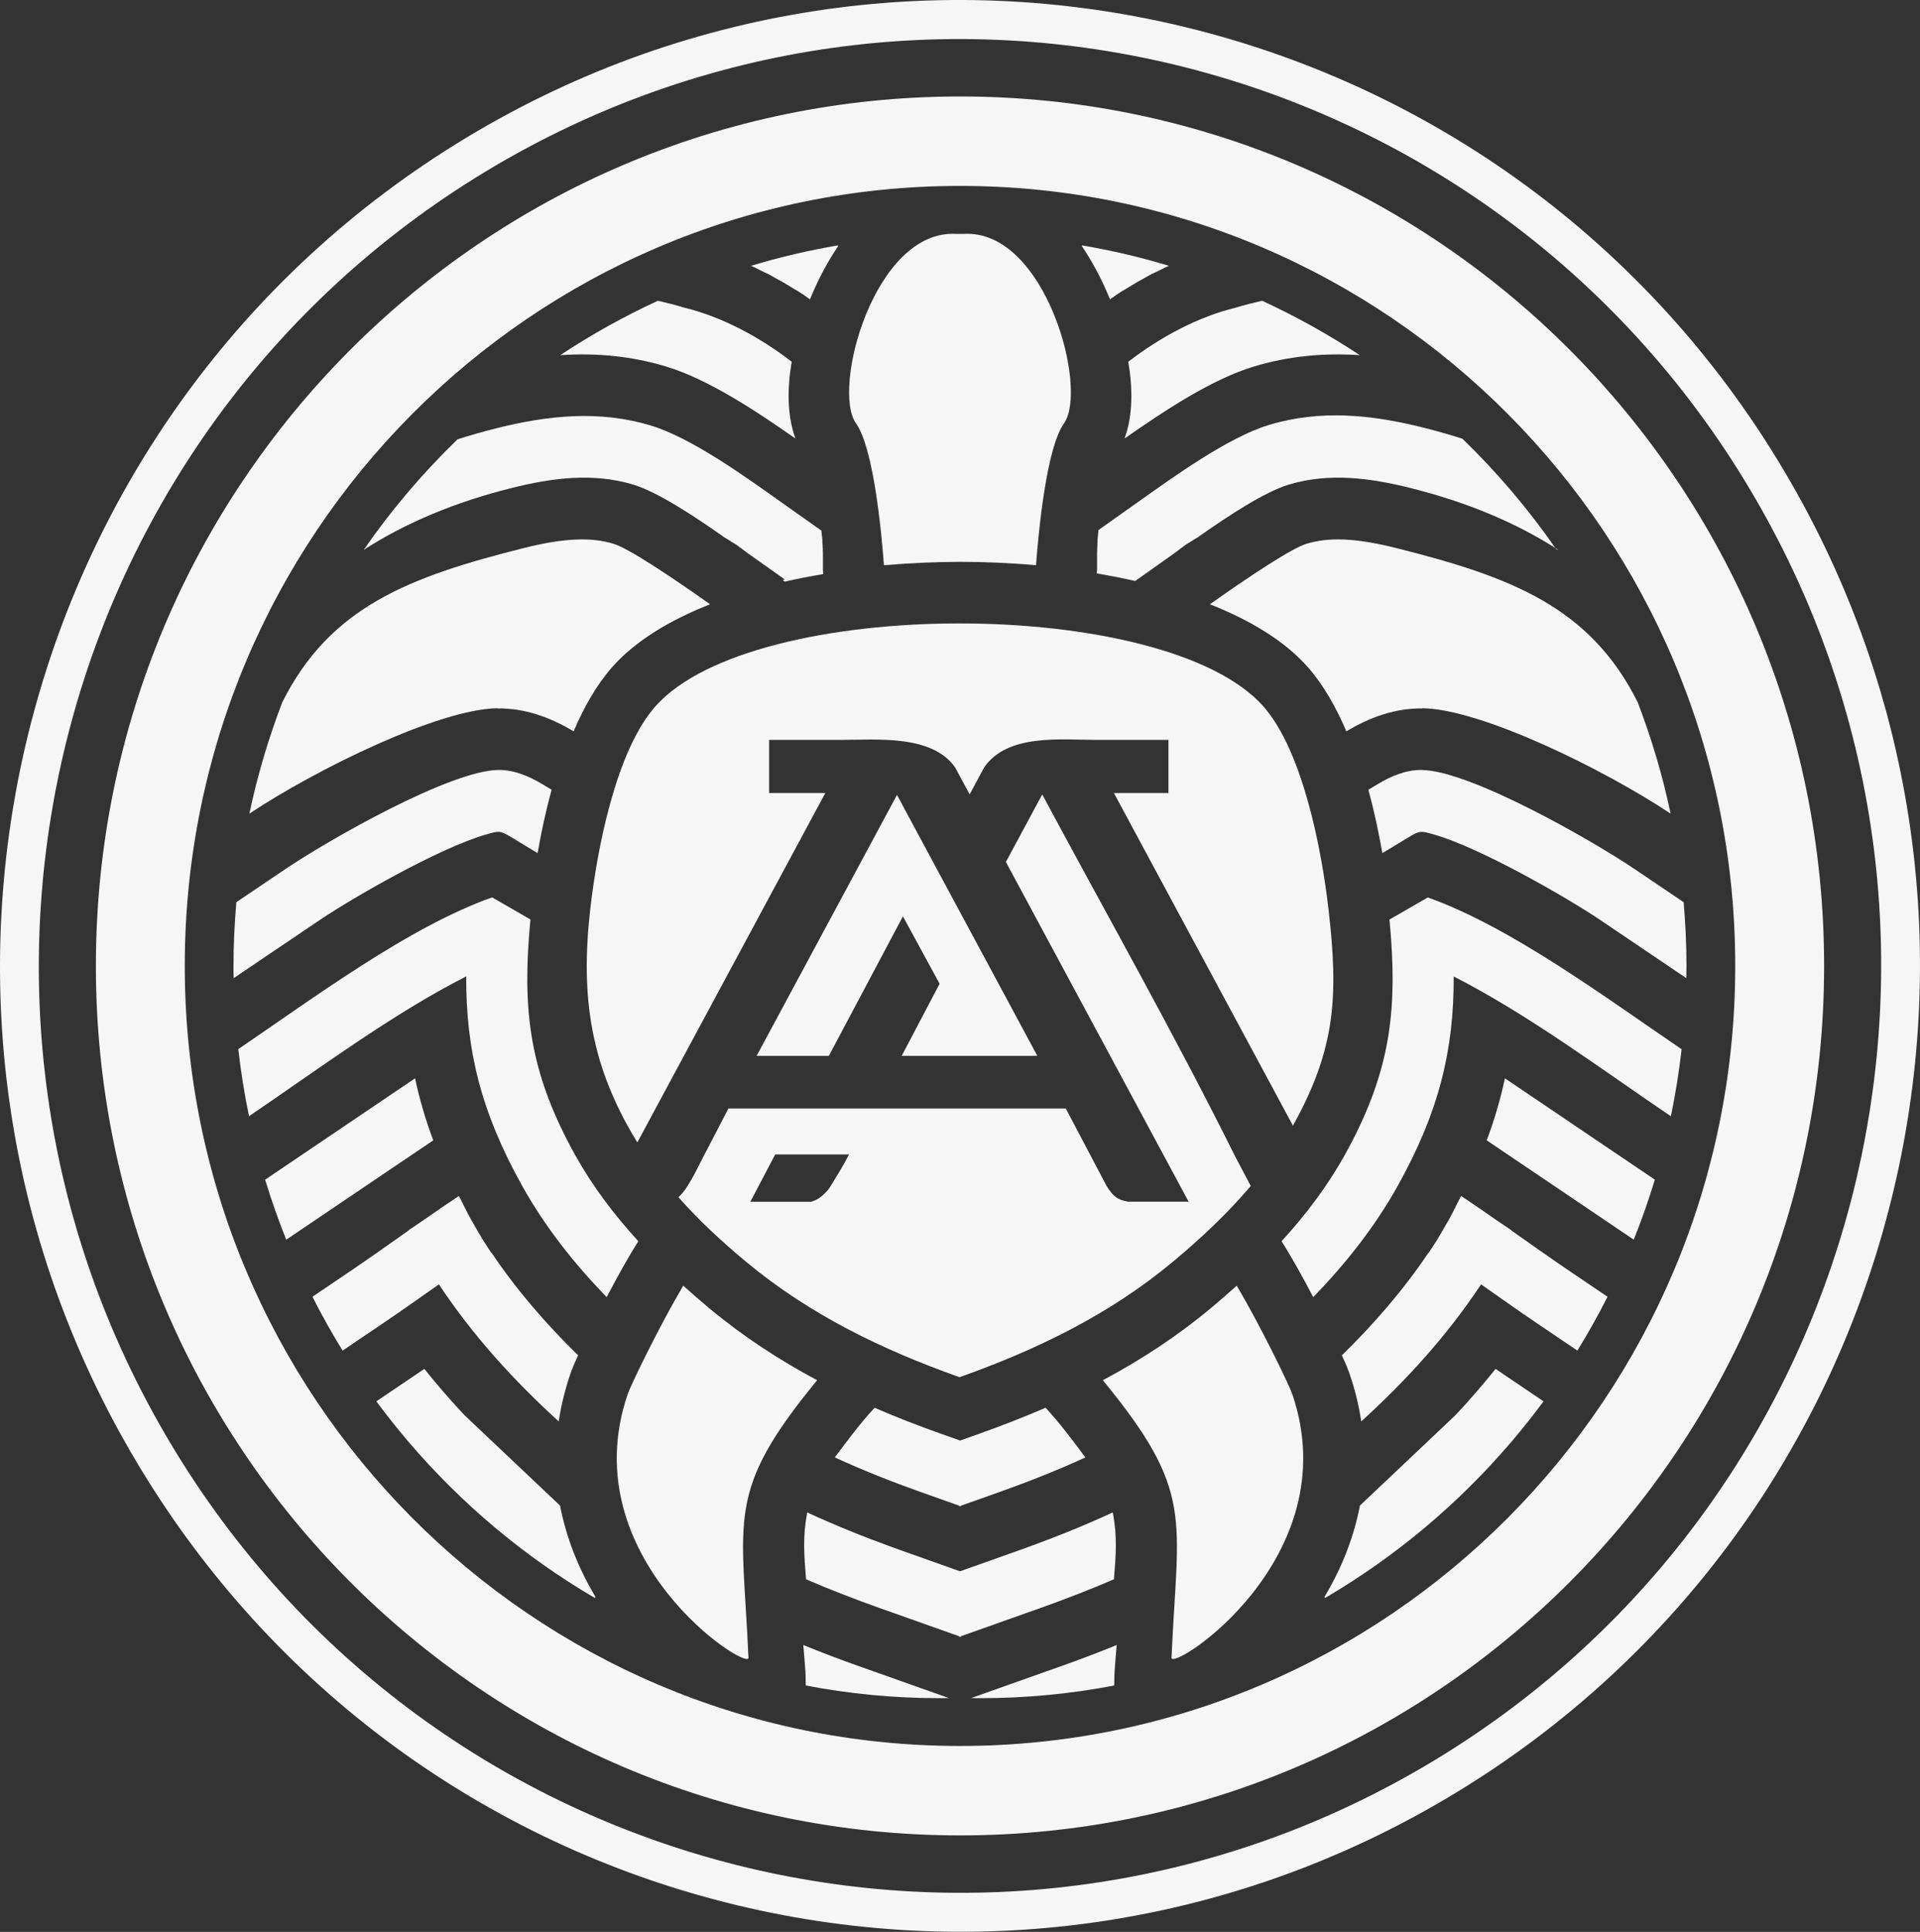 <?xml version="1.0" encoding="UTF-8"?> <svg xmlns="http://www.w3.org/2000/svg" width="631" height="635" viewBox="0 0 631 635" fill="none"><rect x="0" y="0" width="631" height="635" fill="#333333" stroke="none"/><path fill-rule="evenodd" clip-rule="evenodd" d="M184.15 116.735C195.742 115.973 207.362 116.97 219.041 120.516C232.845 124.707 248.427 135.053 261.416 144.139C258.649 136.518 258.708 127.609 260.193 118.904C249.504 110.668 237.156 104.103 224.836 101.114C221.953 100.234 219.07 99.502 216.216 98.857C205.032 104.015 194.314 109.994 184.121 116.735" fill="#F6F6F6"></path><path fill-rule="evenodd" clip-rule="evenodd" d="M167.867 275.089L176.692 280.424C177.857 273.653 179.371 266.561 181.293 259.585L178.206 257.739C173.896 255.13 168.916 253.02 163.79 253.079C147.801 253.284 107.668 276.291 93.863 285.611L77.67 296.543C77.088 303.46 76.738 310.465 76.738 317.528C76.738 318.876 76.738 320.195 76.796 321.514L105.076 302.405C115.531 295.342 144.277 278.694 159.829 274.269C163.79 273.155 164.256 272.891 167.867 275.089Z" fill="#F6F6F6"></path><path fill-rule="evenodd" clip-rule="evenodd" d="M275.366 80.656C265.638 82.327 256.115 84.554 246.824 87.368L247.028 87.456L247.348 87.602L247.669 87.749L247.989 87.895H248.077L248.601 88.188L248.921 88.364H248.95L249.038 88.423L249.475 88.628H249.533L249.62 88.716L249.853 88.833L250.173 88.98L250.29 89.038L250.465 89.126L250.785 89.273L250.96 89.361L251.105 89.449L251.426 89.595H251.484L251.746 89.742L252.067 89.888L252.329 90.006H252.387L252.707 90.211L252.999 90.357L253.319 90.533L253.639 90.709L253.93 90.885L254.251 91.061H254.309L254.571 91.237L254.892 91.412L254.979 91.471L255.183 91.588L255.503 91.764L255.649 91.852L255.824 91.94L256.144 92.116L256.319 92.204L256.435 92.262L256.726 92.438L256.959 92.555L257.047 92.614L257.338 92.79L257.6 92.936H257.658L257.95 93.142L258.241 93.317L258.386 93.405L258.794 93.64H258.852L258.882 93.698L259.144 93.845L259.435 94.021L259.522 94.079L259.755 94.226L260.047 94.402L260.163 94.46L260.338 94.578L260.629 94.754L260.775 94.841L261.211 95.105L261.415 95.222L261.532 95.281L262.056 95.603H262.114L262.58 95.926L262.697 95.984L262.988 96.19L263.279 96.365L263.571 96.571L263.862 96.746H263.92L264.153 96.952L264.444 97.157L264.532 97.216L264.735 97.362L265.027 97.567L265.143 97.655L265.318 97.772L265.609 97.978L265.784 98.095L265.9 98.183L266.192 98.388C266.599 97.391 267.007 96.454 267.415 95.516C269.599 90.562 272.308 85.551 275.482 80.832L275.337 80.744L275.366 80.656Z" fill="#F6F6F6"></path><path fill-rule="evenodd" clip-rule="evenodd" d="M136.385 354.457L87.137 387.752C89.175 394.463 91.476 401.028 94.068 407.476L142.385 374.826C139.822 367.998 137.871 361.257 136.414 354.457" fill="#F6F6F6"></path><path fill-rule="evenodd" clip-rule="evenodd" d="M153.219 320.957C153.103 344.873 157.967 365.301 171.538 389.657C179.081 403.197 188.663 415.331 199.381 426.351C200.284 424.651 201.216 422.922 202.119 421.222C204.536 416.796 207.07 412.283 209.778 407.975C201.856 399.328 194.779 389.979 189.071 379.75C174.917 354.31 171.888 334.674 173.81 308.472C173.956 306.42 174.13 304.369 174.334 302.229L161.724 294.961C134.231 304.75 103.068 328.05 78.312 344.844C79.157 352.288 80.322 359.645 81.837 366.884C104.349 351.643 128.755 333.384 153.219 320.928" fill="#F6F6F6"></path><path fill-rule="evenodd" clip-rule="evenodd" d="M257.222 190.681L257.921 191.179C262.027 190.241 266.25 189.42 270.56 188.688L270.444 187.281V187.164V187.076V187.017V186.958V186.871V186.724V186.607V186.49V186.431V186.372V186.284V186.255V186.138V186.021V185.903V185.845V185.757V185.669V185.493V185.346V185.2V185.141V185.053V184.965V184.907V184.79V184.643V184.526V184.467V184.379V184.291V184.233V184.116V183.94V183.793V183.734V183.647V183.559V183.5V183.383V183.236V183.09V183.031V182.914V182.826V182.738V182.621V182.416V182.24V182.064V181.976V181.771L270.415 181.39V181.214V181.126V181.038V180.921V180.862V180.686V180.335L270.386 180.247V179.983L270.357 179.807V179.602V179.338V179.221L270.298 178.869V178.664L270.269 178.283V178.166V178.107V177.961V177.785V177.609V177.55V177.433C270.182 176.466 270.065 175.44 269.949 174.414L257.28 165.446C245.543 157.122 227.486 143.992 213.943 139.889C196.964 134.731 180.072 136.518 163.151 140.768C158.783 141.853 154.53 143.083 150.366 144.402C138.949 155.452 128.61 167.615 119.523 180.745C133.386 171.806 149.55 165.065 168.015 160.434C181.208 157.122 194.838 155.276 208.119 159.291C216.069 161.694 227.923 169.52 237.301 176.085H237.359L237.446 176.202L237.592 176.319L237.738 176.437L237.883 176.525H237.942L238.029 176.613L238.175 176.7L238.32 176.788L238.466 176.876H238.524L238.611 176.964L238.757 177.052L238.903 177.14L239.048 177.228H239.106L239.194 177.316L239.339 177.404L239.485 177.492L239.631 177.58H239.66L239.747 177.668L239.893 177.756L240.038 177.843L240.184 177.931H240.213L240.301 178.019L240.446 178.107L240.592 178.195L240.737 178.283H240.767L240.883 178.371L241.029 178.459L241.174 178.547L241.32 178.635H241.349L241.466 178.723L241.611 178.811L241.757 178.899L241.902 178.987L242.019 179.074L242.164 179.162L242.281 179.25L242.397 179.338L242.514 179.426L242.63 179.514L242.747 179.602L242.863 179.69L242.98 179.778L243.096 179.866L243.359 180.042L243.475 180.13L243.592 180.217L243.708 180.305L243.825 180.393L243.941 180.481L244.058 180.569L244.174 180.657L244.291 180.745L244.407 180.833L244.524 180.921L244.64 181.009L244.757 181.097L244.873 181.185L244.99 181.273L245.106 181.361L245.222 181.448L245.339 181.536L245.455 181.624L245.572 181.712L245.688 181.8L257.921 190.475L257.222 190.681Z" fill="#F6F6F6"></path><path fill-rule="evenodd" clip-rule="evenodd" d="M315.5 473.509L322.024 471.193C329.363 468.585 336.556 465.771 343.634 462.723C348.177 467.647 352.487 473.333 356.71 479.048C347.624 483.21 338.275 486.932 328.722 490.332L315.849 494.904V495.08H315.762L315.529 495.021L315.296 495.109H315.209V494.904L302.336 490.332C292.783 486.932 283.434 483.21 274.348 479.048C278.571 473.362 282.881 467.647 287.424 462.723C294.472 465.8 301.695 468.585 309.034 471.193L315.558 473.509H315.5Z" fill="#F6F6F6"></path><path fill-rule="evenodd" clip-rule="evenodd" d="M366.172 554.019C351.959 556.745 337.281 558.181 322.282 558.181C321.234 558.181 320.185 558.181 319.137 558.152L348.814 547.63C354.959 545.461 361.017 543.146 366.987 540.713C366.667 544.67 366.23 549.711 366.23 551.001C366.23 552.085 366.23 553.081 366.172 554.019Z" fill="#F6F6F6"></path><path fill-rule="evenodd" clip-rule="evenodd" d="M264.823 554.019C279.036 556.745 293.714 558.181 308.713 558.181C309.762 558.181 310.81 558.181 311.858 558.152L282.181 547.63C276.036 545.461 269.978 543.146 264.008 540.713C264.328 544.67 264.765 549.711 264.765 551.001C264.765 552.085 264.765 553.081 264.823 554.019Z" fill="#F6F6F6"></path><path fill-rule="evenodd" clip-rule="evenodd" d="M315.5 516.475L335.391 509.412C336.382 509.06 337.401 508.708 338.391 508.327C347.711 504.927 356.827 501.234 365.709 497.131C367.224 505.045 366.758 511.053 366.088 519.113C358.225 522.483 350.216 525.59 342.09 528.491L315.82 537.812V537.987H315.733L315.5 537.929L315.267 538.017H315.179V537.812L288.91 528.491C280.755 525.59 272.746 522.483 264.911 519.113C264.242 511.053 263.776 505.045 265.29 497.131C274.173 501.234 283.289 504.927 292.608 508.327C293.599 508.679 294.618 509.06 295.608 509.412L315.5 516.475Z" fill="#F6F6F6"></path><path fill-rule="evenodd" clip-rule="evenodd" d="M469.505 411.814L469.621 411.638L469.738 411.462L470 411.081L470.116 410.905L470.233 410.73L470.349 410.554L470.466 410.378L470.582 410.202L470.699 410.026L470.815 409.85L470.932 409.645L471.048 409.469L471.165 409.293L471.398 408.912L471.514 408.737L471.631 408.561L471.747 408.385L471.864 408.209L471.98 408.033L472.097 407.857L472.213 407.681L472.3 407.506L472.417 407.33L472.533 407.154L472.65 406.978L472.737 406.802L472.854 406.626L472.97 406.421L473.087 406.216V406.157L473.203 406.011L473.32 405.835L473.436 405.63L473.553 405.425L473.611 405.337L473.669 405.22L473.786 405.014L473.902 404.809L474.019 404.604L474.077 404.516L474.135 404.428L474.252 404.223L474.368 404.018L474.485 403.813L474.543 403.696L474.601 403.608L474.718 403.402L474.834 403.197L474.951 402.992L475.038 402.875V402.816L475.184 402.611L475.3 402.406L475.417 402.201L475.504 402.054V401.996L475.65 401.79L475.766 401.585L475.883 401.38L475.97 401.234L476.087 400.999L476.32 400.618L476.407 400.442L476.523 400.237L476.844 399.651L476.902 399.563V399.534C477.834 397.834 479.29 394.756 480.135 393.144L480.28 393.232V393.174C484.125 395.724 487.911 398.332 491.639 400.941L496.794 404.428V404.516C503.405 409.176 509.929 413.807 516.219 418.057L528.306 426.234C525.248 432.301 521.928 438.192 518.404 443.936L505.007 434.88C499.153 430.923 493.037 426.585 486.746 422.16C475.679 438.895 462.194 453.725 447.37 467.207C446.613 462.166 445.39 457.066 443.672 451.967C442.973 449.886 442.012 447.658 440.992 445.49C451.506 435.232 461.146 424.124 469.359 411.902" fill="#F6F6F6"></path><path fill-rule="evenodd" clip-rule="evenodd" d="M355.632 80.656C365.36 82.327 374.883 84.554 384.174 87.368L383.97 87.456L383.649 87.602L383.329 87.749L383.009 87.895H382.921L382.397 88.188L382.077 88.364H382.018L381.931 88.423L381.494 88.628H381.436L381.349 88.716L381.116 88.833L380.795 88.98L380.679 89.038L380.504 89.126L380.184 89.273L380.009 89.361L379.863 89.449L379.543 89.595H379.485L379.223 89.742L378.902 89.888L378.64 90.006H378.582L378.261 90.211L377.97 90.357L377.65 90.533L377.329 90.709L377.038 90.885L376.718 91.061H376.66L376.398 91.237L376.077 91.412L375.99 91.471L375.786 91.588L375.466 91.764L375.32 91.852L375.145 91.94L374.825 92.116L374.65 92.204L374.534 92.262L374.242 92.438L374.009 92.555L373.922 92.614L373.631 92.79L373.369 92.936H373.34L373.048 93.142L372.757 93.317L372.611 93.405L372.204 93.64H372.145L372.116 93.698L371.854 93.845L371.563 94.021L371.476 94.079L371.243 94.226L370.951 94.402L370.835 94.46L370.66 94.578L370.369 94.754L370.223 94.841L369.786 95.105L369.583 95.222L369.466 95.281L368.942 95.603H368.884L368.418 95.926L368.301 95.984L368.01 96.19L367.719 96.365L367.427 96.571L367.136 96.746H367.078L366.845 96.952L366.554 97.157L366.466 97.216L366.262 97.362L365.971 97.567L365.855 97.655L365.68 97.772L365.389 97.978L365.214 98.095L365.097 98.183L364.806 98.388C364.398 97.391 363.991 96.454 363.583 95.516C361.399 90.562 358.69 85.551 355.516 80.832L355.661 80.744L355.632 80.656Z" fill="#F6F6F6"></path><path fill-rule="evenodd" clip-rule="evenodd" d="M494.609 354.457L543.858 387.752C541.819 394.463 539.518 401.028 536.926 407.476L488.609 374.826C491.172 367.998 493.124 361.257 494.58 354.457" fill="#F6F6F6"></path><path fill-rule="evenodd" clip-rule="evenodd" d="M457.156 308.472C457.01 306.45 456.835 304.369 456.631 302.258L469.242 294.99C496.735 304.779 527.898 328.079 552.653 344.873C551.809 352.317 550.644 359.674 549.129 366.913C526.616 351.673 502.21 333.413 477.746 320.957C477.863 344.873 472.999 365.301 459.427 389.657C451.884 403.197 442.302 415.331 431.585 426.351C430.682 424.651 429.75 422.922 428.847 421.222C426.43 416.796 423.896 412.283 421.188 407.974C429.109 399.328 436.186 389.979 441.895 379.75C456.049 354.31 459.078 334.674 457.156 308.472Z" fill="#F6F6F6"></path><path fill-rule="evenodd" clip-rule="evenodd" d="M463.129 275.089L454.305 280.424C453.111 273.653 451.625 266.561 449.703 259.585L452.79 257.739C457.101 255.13 462.081 253.02 467.207 253.079C483.196 253.284 523.328 276.291 537.133 285.611L553.326 296.543C553.909 303.46 554.258 310.465 554.258 317.528C554.258 318.876 554.229 320.195 554.2 321.514L525.921 302.405C515.465 295.342 486.72 278.694 471.167 274.269C467.177 273.155 466.741 272.891 463.129 275.089Z" fill="#F6F6F6"></path><path fill-rule="evenodd" clip-rule="evenodd" d="M435.487 525.238L435.254 524.945C440.933 515.478 444.923 505.367 446.933 494.875L478.241 465.244C482.872 460.32 487.298 455.22 491.521 449.944C492.337 450.501 493.152 451.058 493.968 451.615L507.277 460.613C503.899 465.185 500.375 469.611 496.706 473.919C479.348 494.259 458.67 511.668 435.487 525.238Z" fill="#F6F6F6"></path><path fill-rule="evenodd" clip-rule="evenodd" d="M512.144 180.745C498.281 171.806 482.117 165.065 463.653 160.434C450.46 157.122 436.83 155.276 423.549 159.291C415.598 161.695 403.745 169.52 394.367 176.085H394.309L394.221 176.202L394.076 176.32L393.93 176.437L393.784 176.525H393.726L393.639 176.613L393.493 176.701L393.348 176.788L393.202 176.876H393.144L393.056 176.964L392.911 177.052L392.765 177.14L392.619 177.228H392.561L392.474 177.316L392.328 177.404L392.183 177.492L392.037 177.58H392.008L391.921 177.668L391.775 177.756L391.629 177.844L391.484 177.931H391.455L391.367 178.019L391.222 178.107L391.076 178.195L390.93 178.283H390.901L390.785 178.371L390.639 178.459L390.493 178.547L390.348 178.635H390.319L390.202 178.723L390.057 178.811L389.911 178.899L389.765 178.987L389.649 179.075L389.532 179.162L389.416 179.25L389.299 179.338L389.183 179.426L389.066 179.514L388.95 179.602L388.833 179.69L388.717 179.778L388.6 179.866L388.338 180.042L388.222 180.13L388.105 180.218L387.989 180.305L387.872 180.393L387.756 180.481L387.639 180.569L387.523 180.657L387.406 180.745L387.29 180.833L387.173 180.921L387.057 181.009L386.94 181.097L386.824 181.185L386.707 181.273L386.591 181.361L386.474 181.449L386.358 181.536L386.241 181.624L386.125 181.712L386.008 181.8L373.776 190.476L373.077 190.974C368.971 190.036 364.748 189.215 360.438 188.483L360.554 187.076V186.959V186.871V186.812V186.753V186.665V186.519V186.402V186.284V186.226V186.167V186.079V186.05V185.933V185.815V185.698V185.64V185.552V185.464V185.288V185.141V184.995V184.936V184.848V184.76V184.702V184.585V184.438V184.321V184.262V184.174V184.086V184.028V183.91V183.735V183.588V183.529V183.441V183.354V183.295V183.178V183.031V182.885V182.826V182.709V182.621V182.533V182.416V182.211V182.035V181.859V181.771V181.566L360.583 181.185V181.009V180.921V180.833V180.716V180.657V180.481V180.13L360.612 180.042V179.778L360.641 179.602V179.397V179.133V179.016L360.67 178.664V178.459L360.7 178.078V177.961V177.902V177.756V177.58V177.404V177.345V177.228C360.787 176.261 360.903 175.235 361.02 174.209L373.689 165.241C385.426 156.917 403.483 143.787 417.025 139.684C434.005 134.525 450.897 136.313 467.818 140.563C472.186 141.647 476.438 142.878 480.603 144.197C492.02 155.247 502.359 167.41 511.445 180.54" fill="#F6F6F6"></path><path fill-rule="evenodd" clip-rule="evenodd" d="M161.489 411.814L161.372 411.638L161.256 411.462L160.994 411.081L160.877 410.905L160.761 410.73L160.644 410.554L160.528 410.378L160.411 410.202L160.295 410.026L160.178 409.85L160.062 409.645L159.945 409.469L159.829 409.293L159.596 408.912L159.479 408.737L159.363 408.561L159.246 408.385L159.13 408.209L159.013 408.033L158.897 407.857L158.78 407.681L158.693 407.506L158.576 407.33L158.46 407.154L158.343 406.978L158.256 406.802L158.14 406.626L158.023 406.421L157.907 406.216V406.157L157.79 406.011L157.674 405.835L157.557 405.63L157.441 405.425L157.382 405.337L157.324 405.22L157.208 405.014L157.091 404.809L156.975 404.604L156.916 404.516L156.858 404.428L156.742 404.223L156.625 404.018L156.509 403.813L156.45 403.696L156.392 403.608L156.276 403.402L156.159 403.197L156.043 402.992L155.955 402.875V402.816L155.81 402.611L155.693 402.406L155.577 402.201L155.489 402.054V401.996L155.344 401.79L155.227 401.585L155.111 401.38L155.023 401.234L154.907 400.999L154.674 400.618L154.586 400.442L154.47 400.237L154.15 399.651L154.091 399.563V399.534C153.159 397.834 151.703 394.756 150.859 393.144L150.713 393.232V393.174C146.869 395.724 143.082 398.332 139.355 400.941L134.2 404.428V404.516C127.589 409.176 121.065 413.807 114.774 418.057L102.688 426.234C105.746 432.301 109.066 438.192 112.59 443.936L125.987 434.88C131.841 430.923 137.957 426.585 144.247 422.16C155.315 438.895 168.799 453.725 183.623 467.207C184.38 462.166 185.603 457.066 187.322 451.967C188.021 449.886 188.982 447.658 190.001 445.49C179.487 435.232 169.847 424.124 161.634 411.902" fill="#F6F6F6"></path><path fill-rule="evenodd" clip-rule="evenodd" d="M195.507 525.238L195.74 524.945C190.061 515.478 186.071 505.367 184.061 494.875L152.724 465.244C148.093 460.32 143.667 455.22 139.444 449.944C138.628 450.501 137.813 451.058 136.997 451.615L123.688 460.613C127.066 465.185 130.59 469.611 134.259 473.919C151.617 494.259 172.295 511.668 195.478 525.238" fill="#F6F6F6"></path><path fill-rule="evenodd" clip-rule="evenodd" d="M446.848 116.735C435.257 115.973 423.636 116.97 411.957 120.516C398.153 124.707 382.571 135.053 369.582 144.139C372.349 136.518 372.291 127.609 370.805 118.904C381.494 110.668 393.842 104.103 406.162 101.114C409.045 100.234 411.928 99.502 414.782 98.857C425.966 104.015 436.684 109.994 446.877 116.735" fill="#F6F6F6"></path><path fill-rule="evenodd" clip-rule="evenodd" d="M467.468 232.797C486.719 233.032 527.056 252.815 549.044 267.44C546.394 254.866 542.754 242.645 538.239 230.863C522.513 199.385 496.388 189.567 458.818 180.13C445.48 176.788 436.684 176.525 429.403 178.723C424.452 180.217 410.676 189.391 397.629 198.623C411.172 203.957 422.384 210.845 429.84 219.315C434.995 225.177 439.131 232.563 442.48 240.388C450.11 235.787 458.527 232.738 467.497 232.856" fill="#F6F6F6"></path><path fill-rule="evenodd" clip-rule="evenodd" d="M384.987 544.875C384.783 549.74 442.973 512.372 424.771 458.415C423.693 455.249 414.49 436.199 406.452 422.6C403.656 425.12 400.831 427.553 397.977 429.956C386.822 439.247 374.939 447.014 362.445 453.667C392.705 490.537 387.055 498.45 385.016 544.875" fill="#F6F6F6"></path><path fill-rule="evenodd" clip-rule="evenodd" d="M163.529 232.797C144.278 233.032 103.942 252.815 81.953 267.44C84.603 254.866 88.244 242.645 92.758 230.863C108.485 199.385 134.609 189.567 172.179 180.13C185.518 176.788 194.313 176.525 201.594 178.723C206.545 180.217 220.321 189.391 233.369 198.623C219.826 203.957 208.613 210.845 201.158 219.315C196.003 225.177 191.867 232.563 188.518 240.388C180.887 235.787 172.47 232.738 163.5 232.856" fill="#F6F6F6"></path><path fill-rule="evenodd" clip-rule="evenodd" d="M246.009 544.875C246.213 549.74 188.024 512.372 206.226 458.415C207.304 455.249 216.507 436.199 224.545 422.6C227.341 425.12 230.166 427.553 233.02 429.956C244.175 439.247 256.057 447.014 268.551 453.667C238.292 490.537 243.942 498.45 245.98 544.875" fill="#F6F6F6"></path><path fill-rule="evenodd" clip-rule="evenodd" d="M315.497 76.875C315.205 76.875 314.914 76.875 314.623 76.875C314.536 76.875 314.477 76.875 314.39 76.875H314.157C287.45 75.439 273.15 127.755 281.363 139.244C287.013 147.187 289.635 174.092 290.508 185.786C299.449 185.024 307.954 184.702 315.438 184.672H315.555C323.04 184.672 331.544 184.995 340.485 185.786C341.359 174.092 343.98 147.187 349.63 139.244C357.843 127.755 343.543 75.439 316.836 76.875H316.603C316.603 76.875 316.458 76.875 316.37 76.875C316.079 76.875 315.788 76.875 315.497 76.875Z" fill="#F6F6F6"></path><path d="M609.155 391.415C627.94 315.77 618.067 232.914 575.08 160.786C532.093 88.657 464.089 40.914 388.949 21.98C313.78 3.076 231.446 13.012 159.772 56.272C88.098 99.531 40.626 167.967 21.841 243.583C3.056 319.228 12.929 402.084 55.916 474.212C98.903 546.341 166.908 594.084 242.047 613.018C317.216 631.922 399.55 621.986 471.224 578.727C542.898 535.467 590.341 467.031 609.155 391.415ZM586.001 154.191C630.823 229.368 641.104 315.711 621.533 394.493C601.961 473.303 552.48 544.582 477.777 589.688C403.074 634.794 317.275 645.14 238.989 625.444C160.675 605.749 89.846 555.954 45.024 480.777C0.173 405.63 -10.108 319.287 9.463 240.476C29.064 161.665 78.516 90.387 153.219 45.281C227.922 0.175 313.721 -10.171 392.036 9.524C470.35 29.22 541.18 79.015 586.001 154.191Z" fill="#F6F6F6"></path><path d="M315.5 61.107C385.863 61.107 449.557 89.8 495.66 136.196C541.764 182.591 570.276 246.689 570.276 317.499C570.276 388.308 541.764 452.406 495.66 498.802C449.557 545.197 385.863 573.89 315.5 573.89C245.136 573.89 181.442 545.197 135.339 498.802C89.235 452.406 60.723 388.308 60.723 317.499C60.723 246.689 89.235 182.591 135.339 136.196C181.442 89.8 245.136 61.107 315.5 61.107ZM315.5 31.711C237.098 31.711 166.094 63.687 114.69 115.416C63.315 167.117 31.512 238.571 31.512 317.499C31.512 396.427 63.286 467.852 114.69 519.582C166.064 571.282 237.069 603.287 315.5 603.287C393.93 603.287 464.906 571.311 516.309 519.582C567.684 467.881 599.487 396.427 599.487 317.499C599.487 238.571 567.713 167.146 516.309 115.416C464.935 63.716 393.93 31.711 315.5 31.711Z" fill="#F6F6F6"></path><path fill-rule="evenodd" clip-rule="evenodd" d="M424.887 370.049C439.07 344.609 439.885 327.171 436.594 298.771C434.323 279.105 428.148 246.924 415.247 232.24C383.181 195.81 247.405 195.81 215.34 232.24C202.409 246.924 196.234 279.105 193.992 298.771C190.672 327.698 194.079 350.53 209.457 375.501L271.228 260.67H252.764V243.202H276.18C287.8 243.202 306.352 241.326 313.924 252.287C315.497 255.218 317.07 258.149 318.671 261.109C320.273 258.149 321.846 255.189 323.448 252.229C331.137 241.033 348.902 243.202 360.581 243.202H383.997V260.67H366.085L424.945 370.049H424.887ZM279.034 379.457H254.773L246.59 395.02H266.51C269.015 394.405 270.908 392.617 272.481 390.653C274.782 386.931 277.053 383.355 279.034 379.457ZM308.798 323.361L296.741 301.203L272.393 347.071H248.657L294.79 261.285L340.922 347.071H296.333L308.798 323.361ZM315.293 452.699C340.689 443.672 364.513 432.183 385.482 414.715C394.481 407.212 403.335 398.947 411.053 389.832L406.014 380.278C386.152 340.301 363.668 300.558 342.524 261.138L330.583 283.325L390.637 394.991H370.803C367.105 394.434 365.678 392.998 363.697 389.862L350.271 364.363H239.396L230.688 381.099C229.203 384.059 227.717 387.077 225.941 389.862C225.038 391.269 223.96 392.646 222.97 393.525C229.785 401.204 237.357 408.238 245.133 414.686C266.103 432.154 289.926 443.643 315.322 452.67L315.293 452.699Z" fill="#F6F6F6"></path></svg> 